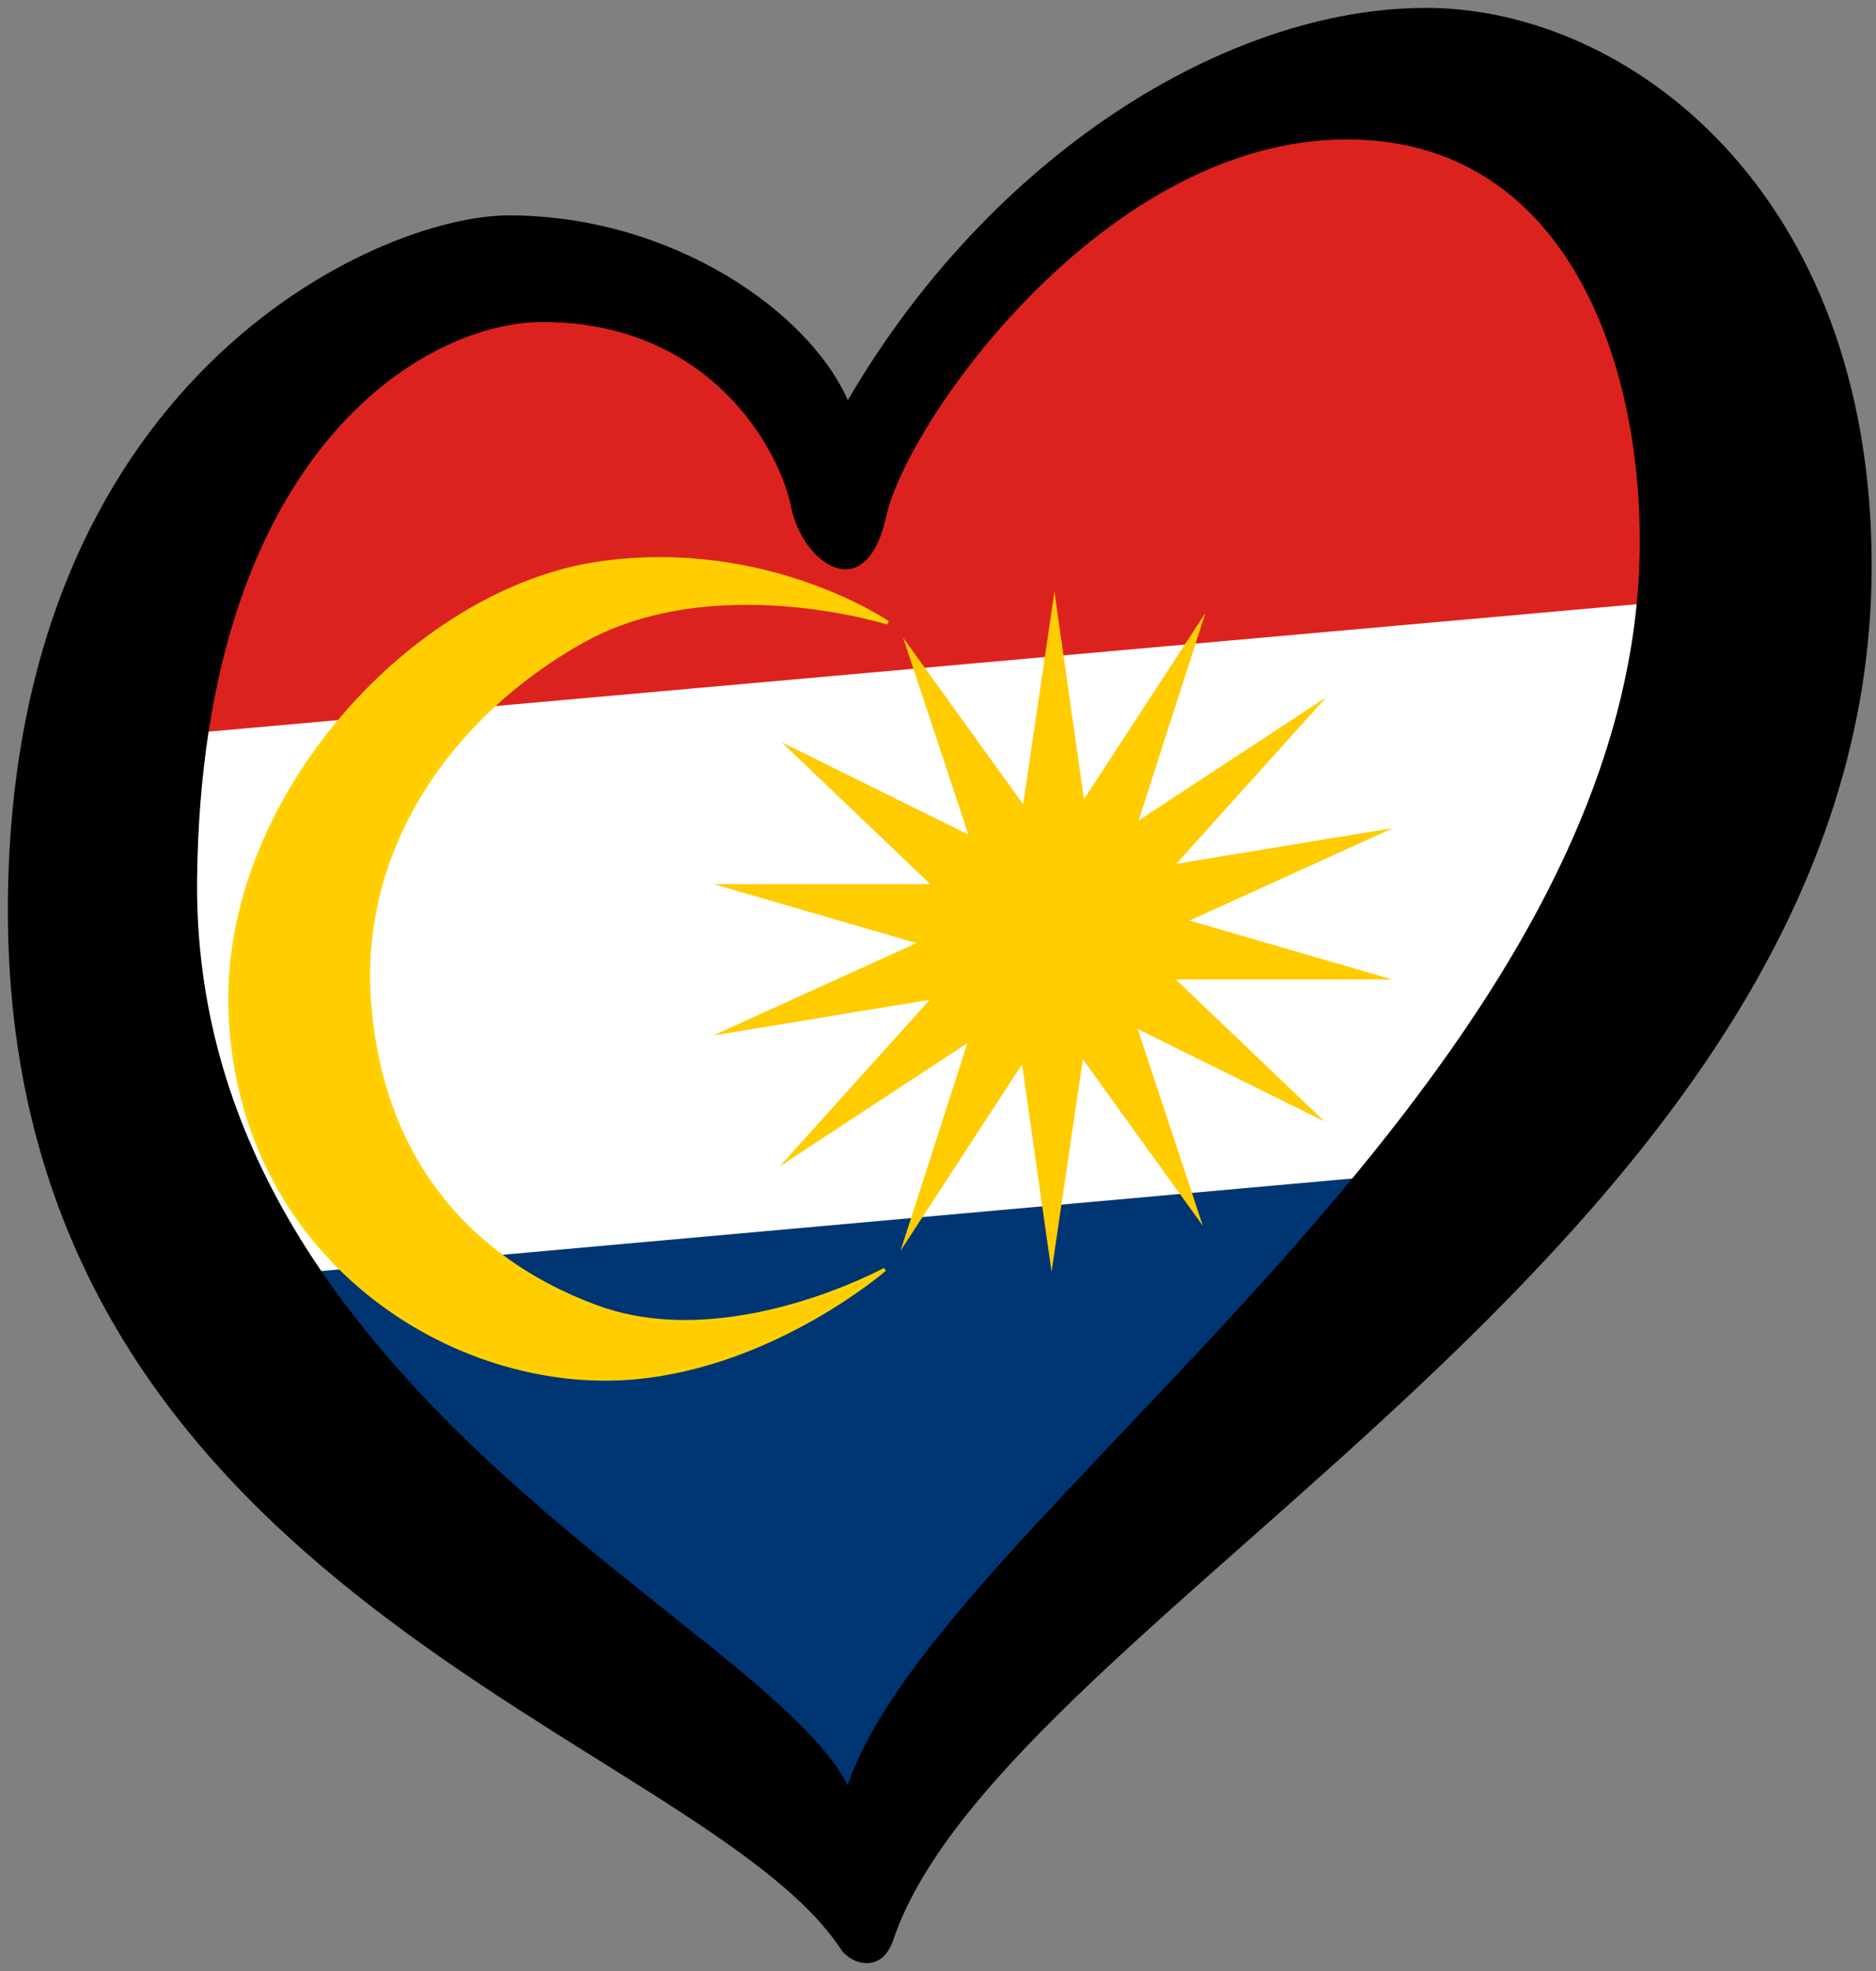 <?xml version="1.0" encoding="UTF-8" standalone="no"?>
<svg
   xmlns:dc="http://purl.org/dc/elements/1.1/"
   xmlns:cc="http://creativecommons.org/ns#"
   xmlns:rdf="http://www.w3.org/1999/02/22-rdf-syntax-ns#"
   xmlns:svg="http://www.w3.org/2000/svg"
   xmlns="http://www.w3.org/2000/svg"
   xmlns:sodipodi="http://sodipodi.sourceforge.net/DTD/sodipodi-0.dtd"
   xmlns:inkscape="http://www.inkscape.org/namespaces/inkscape"
   width="238"
   height="250"
   xml:space="preserve"
   id="svg2"
   version="1.1"
   inkscape:version="0.91 r13725"
   sodipodi:docname="EuroLabuan.svg"><rect width="100%" height="100%" fill="#808080" stroke="none"/><sodipodi:namedview
     pagecolor="#ffffff"
     bordercolor="#666666"
     borderopacity="1"
     objecttolerance="10"
     gridtolerance="10"
     guidetolerance="10"
     inkscape:pageopacity="0"
     inkscape:pageshadow="2"
     inkscape:window-width="1366"
     inkscape:window-height="705"
     id="namedview37"
     showgrid="false"
     inkscape:zoom="1.0806473"
     inkscape:cx="34.909929"
     inkscape:cy="200.22699"
     inkscape:window-x="-8"
     inkscape:window-y="-8"
     inkscape:window-maximized="1"
     inkscape:current-layer="svg2" /><defs
     id="defs4"><g
       id="petal"><line
         x1="0"
         y1="0"
         x2="25"
         y2="0"
         stroke="gold"
         stroke-width="2"
         id="line7" /><circle
         cx="25"
         cy="0"
         r="5"
         fill="gold"
         id="circle9" /></g><pattern
       y="0"
       x="0"
       height="6"
       width="6"
       patternUnits="userSpaceOnUse"
       id="EMFhbasepattern" /></defs><path
     inkscape:connector-curvature="0"
     d="m 35,161 145,-14 -71,92 z"
     id="path23"
     style="fill:#003573;fill-opacity:1" /><path
     inkscape:connector-curvature="0"
     d="M 220.215,73.911 188,148 32,162 15,92 Z"
     id="path25"
     style="fill:#ffffff;fill-opacity:1" /><path
     inkscape:connector-curvature="0"
     d="m 29,54 43,-21 36,25 41,-40 58,-5 19,62 -213,19 z"
     id="path27"
     style="fill:#dc221f;fill-opacity:1" /><g
     style="fill:#ffcc00"
     transform="matrix(0.462,-0.04,0,0.462,-104.001,35.27)"
     id="g10"><path
       inkscape:connector-curvature="0"
       d="M 92.933,186.667 84.838,128.969 51.475,177.254 69.835,121.842 18.308,151.22 59.486,109.07 0,113.721 55.842,93.18 0.178,72.184 59.623,77.321 18.807,34.836 70.08,64.633 52.197,9.073 85.144,57.63 93.734,0 101.829,57.698 135.192,9.413 116.832,64.824 168.359,35.447 127.18,77.597 l 59.487,-4.651 -55.842,20.541 55.663,20.996 -59.444,-5.137 40.816,42.485 -51.274,-29.797 17.884,55.559 -32.947,-48.556 -8.59,57.63 z"
       transform="translate(420.933,130.667)"
       id="path12" /><path
       style="stroke:#ffd100"
       inkscape:connector-curvature="0"
       d="m 182.509,25.704 c 0,0 -47.818,-19.181 -83.74,-2.213 -35.745,16.884 -62.217,51.107 -58.55,94.984 4.726,56.539 43.517,79.719 62.671,88.322 35.983,16.159 78.8,-3.589 78.8,-3.589 0,0 -30.053,23.395 -68.132,23.709 C 63.09,227.331 4.239,184.013 1.982,116.594 0,57.99 52.577,5.309 103.528,2.511 149.261,0 182.509,25.704 182.509,25.704 Z"
       transform="translate(286.359,109.509)"
       id="path14" /></g><path
     inkscape:connector-curvature="0"
     d="m 25.005,111.471 c 0.6,-53.792 28.594,-70.628 43.839,-70.628 21.29,0 30.083,16.253 31.52,23.449 1.436,7.19 9.494,12.941 12.083,1.147 2.591,-11.794 27.637,-47.758 58.42,-47.758 28.192,0 37.956,29.073 37.111,53.801 C 205.671,138.8 118.95,192.527 107.535,226.452 97.371,205.905 24.288,176.204 25.005,111.471 l 0,0 z M 180.938,1 C 155.621,1 125.68,19.698 107.557,50.771 102.667,39.549 85.244,27.32 64.533,27.32 47.844,27.32 1,48.178 1,115.498 c 0,86.88 87.901,104.725 105.671,131.729 1.221,1.857 5.154,3.26 6.655,-1.177 C 127.505,204.205 237.451,156.925 237.451,71.771 237.45,24.015 206.254,1 180.938,1 Z"
     id="path29" /></svg>